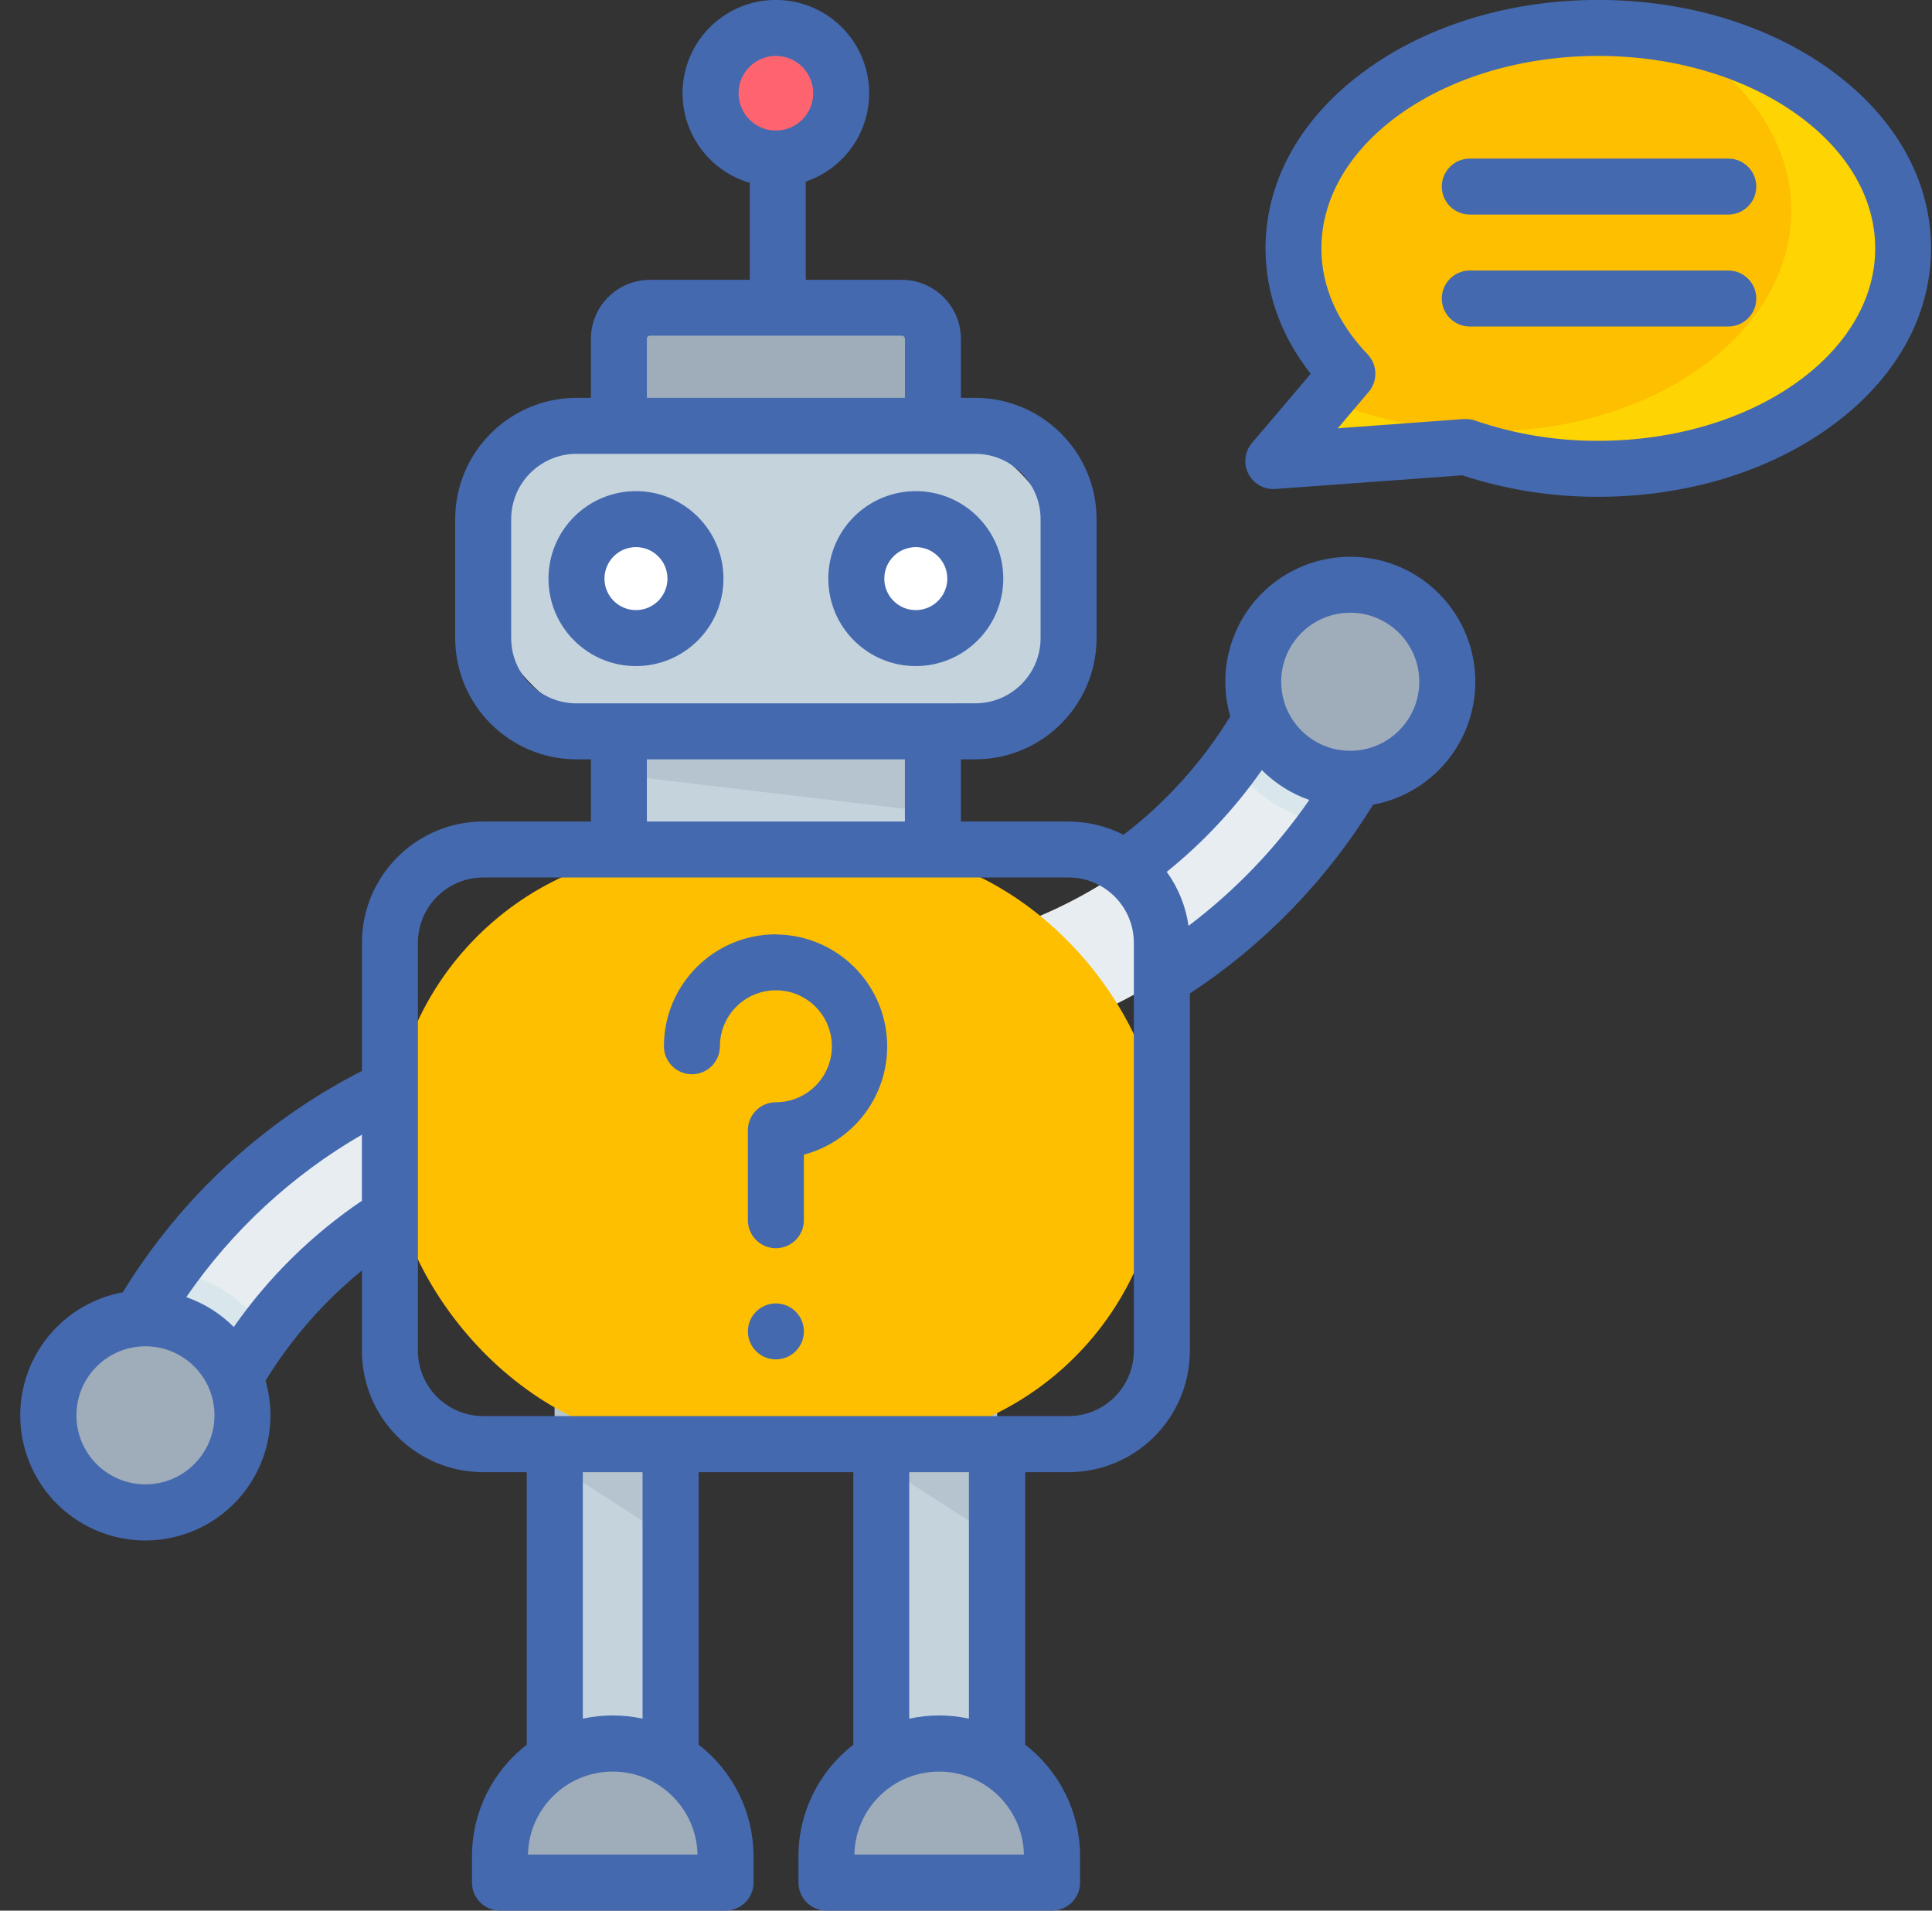 <svg xmlns="http://www.w3.org/2000/svg" width="91" height="90" viewBox="0 0 91 90"><rect x="0" y="0" width="91" height="90" fill="#333333" stroke="none"/><g fill="none" transform="translate(.954 -.003)"><rect width="5.454" height="19.404" x="25.174" y="65.394" fill="#C5D3DD"/><rect width="5.454" height="19.404" x="40.554" y="65.394" fill="#C5D3DD"/><polygon fill="#B6C4CF" points="46.008 72.494 40.554 68.978 40.554 65.394 46.008 65.394"/><polygon fill="#B6C4CF" points="30.631 72.494 25.174 68.978 25.174 65.394 30.631 65.394"/><path fill="#E8EDF2" d="M64.214,34.16 C59.848,43.89 50.178,50.152 39.513,50.156 L36.896,50.156 C35.439,50.156 34.259,48.975 34.259,47.519 C34.259,46.063 35.439,44.882 36.896,44.882 L39.513,44.882 C48.098,44.877 55.882,39.839 59.402,32.008 C59.782,31.14 60.599,30.542 61.542,30.442 C62.485,30.343 63.408,30.757 63.961,31.527 C64.514,32.298 64.61,33.306 64.214,34.167 L64.214,34.16 Z"/><path fill="#D9E7EC" d="M64.214,34.16 C63.482,35.791 62.59,37.346 61.55,38.8 C59.741,38.502 58.129,37.483 57.084,35.976 C57.995,34.737 58.772,33.404 59.402,32.001 C59.782,31.133 60.599,30.535 61.542,30.435 C62.485,30.336 63.408,30.75 63.961,31.52 C64.514,32.291 64.61,33.299 64.214,34.16 L64.214,34.16 Z"/><circle cx="62.649" cy="32.117" r="4.57" fill="#9FACBA"/><path fill="#E8EDF2" d="M34.285,51.277 C34.285,52.734 33.105,53.914 31.648,53.914 L29.033,53.914 C20.446,53.917 12.66,58.961 9.149,66.797 C8.769,67.666 7.952,68.264 7.009,68.363 C6.066,68.463 5.143,68.048 4.59,67.278 C4.037,66.507 3.941,65.5 4.337,64.638 C8.703,54.909 18.372,48.647 29.036,48.642 L31.648,48.642 C33.104,48.642 34.284,49.822 34.285,51.277 Z"/><path fill="#D9E7EC" d="M11.574,62.661 C10.616,63.946 9.802,65.333 9.149,66.797 C8.769,67.666 7.952,68.264 7.009,68.363 C6.066,68.463 5.143,68.048 4.59,67.278 C4.037,66.507 3.941,65.5 4.337,64.638 C5.096,62.945 6.028,61.335 7.118,59.834 C8.918,60.153 10.519,61.168 11.574,62.661 L11.574,62.661 Z"/><circle cx="5.897" cy="66.672" r="4.57" fill="#9FACBA"/><rect width="36.36" height="28.012" x="17.412" y="40.019" fill="#FDBF00" rx="14.006"/><rect width="14.792" height="5.565" x="28.196" y="34.453" fill="#C5D3DD"/><polygon fill="#B6C4CF" points="42.988 34.453 28.196 34.453 28.196 36.503 42.988 38.261"/><path fill="#9FACBA" d="M43.28,82.127 L43.28,82.127 C46.214,82.127 48.592,84.505 48.592,87.439 L48.592,88.683 L37.977,88.683 L37.977,87.439 C37.977,84.509 40.35,82.132 43.28,82.127 Z M27.903,82.127 L27.903,82.127 C30.836,82.127 33.215,84.505 33.215,87.439 L33.215,88.683 L22.591,88.683 L22.591,87.439 C22.591,84.505 24.969,82.127 27.903,82.127 L27.903,82.127 Z"/><rect width="27.573" height="14.391" x="21.805" y="20.062" fill="#C5D3DD" rx="7.196"/><circle cx="29.001" cy="27.259" r="2.802" fill="#FFF"/><circle cx="42.181" cy="27.259" r="2.802" fill="#FFF"/><circle cx="35.591" cy="4.395" r="3.076" fill="#FE646F"/><path fill="#9FACBA" d="M29.66,14.497 L41.524,14.497 C42.332,14.497 42.988,15.153 42.988,15.961 L42.988,20.062 L28.196,20.062 L28.196,15.961 C28.196,15.153 28.852,14.497 29.66,14.497 L29.66,14.497 Z"/><path fill="#FDBF00" d="M74.328,1.319 C66.397,1.319 59.967,5.968 59.967,11.702 C59.967,13.894 60.909,15.921 62.514,17.603 L59.021,21.722 L68.095,21.059 C70.101,21.747 72.207,22.094 74.328,22.086 C82.259,22.086 88.689,17.436 88.689,11.702 C88.689,5.968 82.259,1.319 74.328,1.319 Z"/><path fill="#FED402" d="M77.58,1.582 C81.12,3.474 83.416,6.504 83.416,9.937 C83.416,15.671 76.986,20.321 69.055,20.321 C66.934,20.329 64.827,19.982 62.821,19.294 L60.958,19.429 L59.025,21.715 L68.098,21.052 C70.104,21.74 72.211,22.087 74.331,22.079 C82.263,22.079 88.693,17.429 88.693,11.695 C88.689,6.777 83.945,2.655 77.58,1.582 Z"/><path fill="#4469AF" d="M29.001,23.138 C26.726,23.138 24.881,24.983 24.881,27.259 C24.881,29.534 26.726,31.379 29.001,31.379 C31.277,31.379 33.122,29.534 33.122,27.259 C33.12,24.984 31.276,23.14 29.001,23.138 L29.001,23.138 Z M29.001,28.742 C28.182,28.742 27.518,28.078 27.518,27.259 C27.518,26.439 28.182,25.775 29.001,25.775 C29.821,25.775 30.485,26.439 30.485,27.259 C30.484,28.078 29.82,28.741 29.001,28.742 L29.001,28.742 Z M80.45,7.473 L68.276,7.473 C67.548,7.473 66.957,8.063 66.957,8.791 C66.957,9.519 67.548,10.11 68.276,10.11 L80.45,10.11 C81.178,10.11 81.769,9.519 81.769,8.791 C81.769,8.063 81.178,7.473 80.45,7.473 Z M80.45,12.746 L68.276,12.746 C67.548,12.746 66.957,13.337 66.957,14.065 C66.957,14.793 67.548,15.383 68.276,15.383 L80.45,15.383 C81.178,15.383 81.769,14.793 81.769,14.065 C81.769,13.337 81.178,12.746 80.45,12.746 Z M85.261,3.291 C82.321,1.169 78.439,0 74.328,0 C70.216,0 66.335,1.169 63.4,3.291 C60.336,5.508 58.654,8.494 58.654,11.702 C58.654,13.812 59.385,15.828 60.782,17.612 L58.016,20.869 C57.672,21.274 57.605,21.846 57.846,22.319 C58.087,22.793 58.588,23.075 59.118,23.036 L67.923,22.393 C69.99,23.071 72.152,23.413 74.328,23.404 C78.439,23.404 82.321,22.235 85.254,20.111 C88.32,17.897 90.001,14.91 90.001,11.702 C90.001,8.494 88.32,5.508 85.261,3.291 Z M74.328,20.767 C72.355,20.777 70.394,20.455 68.527,19.814 C68.388,19.765 68.241,19.741 68.093,19.741 C68.061,19.739 68.029,19.739 67.996,19.741 L62.058,20.178 L63.519,18.456 C63.95,17.941 63.928,17.185 63.466,16.698 C62.039,15.207 61.285,13.483 61.285,11.709 C61.285,6.703 67.135,2.637 74.328,2.637 C81.521,2.637 87.371,6.703 87.371,11.702 C87.371,16.701 81.519,20.767 74.328,20.767 Z M62.649,26.229 C60.798,26.227 59.054,27.096 57.941,28.576 C56.828,30.055 56.477,31.972 56.992,33.75 C55.673,35.901 53.97,37.791 51.969,39.326 C51.167,38.916 50.279,38.702 49.378,38.702 L44.305,38.702 L44.305,35.772 L44.981,35.772 C48.136,35.77 50.693,33.214 50.696,30.059 L50.696,24.457 C50.692,21.303 48.137,18.748 44.983,18.744 L44.305,18.744 L44.305,15.961 C44.3,14.427 43.056,13.186 41.522,13.184 L36.997,13.184 L36.997,8.557 C39.053,7.862 40.293,5.772 39.918,3.635 C39.543,1.498 37.665,-0.045 35.496,0.001 C33.327,0.047 31.516,1.669 31.233,3.82 C30.949,5.971 32.278,8.007 34.361,8.614 L34.361,13.184 L29.66,13.184 C28.126,13.186 26.883,14.427 26.878,15.961 L26.878,18.744 L26.199,18.744 C23.046,18.748 20.49,21.303 20.486,24.457 L20.486,30.059 C20.489,33.213 23.045,35.769 26.199,35.772 L26.878,35.772 L26.878,38.7 L21.805,38.7 C18.652,38.704 16.097,41.26 16.094,44.413 L16.094,50.449 C11.449,52.821 7.551,56.43 4.83,60.878 C2.433,61.318 0.554,63.188 0.102,65.582 C-0.349,67.977 0.72,70.402 2.792,71.684 C4.864,72.967 7.512,72.841 9.453,71.369 C11.395,69.896 12.229,67.38 11.553,65.039 C12.765,63.066 14.3,61.311 16.094,59.847 L16.094,63.633 C16.094,66.788 18.65,69.346 21.805,69.349 L23.856,69.349 L23.856,82.19 C22.23,83.445 21.277,85.383 21.277,87.437 L21.277,88.682 C21.277,89.41 21.868,90 22.596,90 L33.22,90 C33.948,90 34.538,89.41 34.538,88.682 L34.538,87.437 C34.537,85.382 33.583,83.444 31.954,82.19 L31.954,69.349 L39.24,69.349 L39.24,82.19 C37.611,83.443 36.655,85.382 36.655,87.437 L36.655,88.682 C36.655,89.032 36.794,89.368 37.042,89.615 C37.29,89.862 37.626,90.001 37.977,90 L48.601,90 C49.329,90 49.919,89.41 49.919,88.682 L49.919,87.437 C49.918,85.382 48.964,83.444 47.335,82.19 L47.335,69.349 L49.386,69.349 C52.538,69.342 55.089,66.785 55.089,63.633 L55.089,46.802 C58.583,44.506 61.53,41.469 63.72,37.907 C66.712,37.353 68.789,34.61 68.511,31.58 C68.234,28.549 65.692,26.23 62.649,26.229 Z M5.897,69.924 C4.101,69.924 2.645,68.468 2.645,66.672 C2.645,64.876 4.101,63.42 5.897,63.42 C7.693,63.42 9.149,64.876 9.149,66.672 C9.147,68.467 7.692,69.922 5.897,69.924 L5.897,69.924 Z M16.092,56.565 C13.733,58.16 11.688,60.175 10.057,62.51 C9.427,61.878 8.662,61.397 7.82,61.103 C9.975,57.97 12.8,55.356 16.092,53.452 L16.092,56.565 Z M33.833,4.395 C33.833,3.424 34.62,2.637 35.591,2.637 C36.562,2.637 37.349,3.424 37.349,4.395 C37.349,5.366 36.562,6.153 35.591,6.153 C34.62,6.153 33.833,5.366 33.833,4.395 Z M29.514,15.961 C29.514,15.881 29.58,15.815 29.66,15.815 L41.522,15.815 C41.603,15.815 41.669,15.88 41.67,15.961 L41.67,18.744 L29.514,18.744 L29.514,15.961 Z M26.199,33.135 C24.501,33.134 23.124,31.757 23.123,30.059 L23.123,24.457 C23.125,22.759 24.501,21.383 26.199,21.381 L44.983,21.381 C46.681,21.383 48.057,22.759 48.059,24.457 L48.059,30.059 C48.057,31.757 46.681,33.132 44.983,33.133 L26.199,33.135 Z M41.668,35.772 L41.668,38.7 L29.514,38.7 L29.514,35.772 L41.668,35.772 Z M23.914,87.363 C23.96,85.191 25.734,83.453 27.907,83.453 C30.08,83.453 31.854,85.191 31.9,87.363 L23.914,87.363 Z M26.498,80.96 L26.498,69.349 L29.311,69.349 L29.311,80.96 C28.384,80.759 27.425,80.759 26.498,80.96 L26.498,80.96 Z M39.288,87.363 C39.333,85.191 41.108,83.453 43.281,83.453 C45.454,83.453 47.228,85.191 47.274,87.363 L39.288,87.363 Z M41.872,80.96 L41.872,69.349 L44.684,69.349 L44.684,80.96 C43.758,80.759 42.799,80.759 41.872,80.96 L41.872,80.96 Z M52.452,63.633 C52.45,65.33 51.075,66.705 49.378,66.707 L21.805,66.707 C20.108,66.705 18.732,65.33 18.73,63.633 L18.73,44.413 C18.732,42.716 20.107,41.34 21.805,41.337 L49.378,41.337 C51.076,41.339 52.451,42.715 52.452,44.413 L52.452,63.633 Z M55.027,43.615 C54.898,42.696 54.545,41.823 54.001,41.072 C55.712,39.692 57.221,38.079 58.481,36.278 C59.11,36.91 59.874,37.391 60.716,37.684 C59.147,39.951 57.226,41.953 55.027,43.615 L55.027,43.615 Z M62.644,35.369 C60.848,35.369 59.392,33.913 59.392,32.117 C59.392,30.321 60.848,28.865 62.644,28.865 C64.44,28.865 65.896,30.321 65.896,32.117 C65.894,33.91 64.442,35.364 62.649,35.369 L62.644,35.369 Z M35.591,61.401 C34.863,61.401 34.273,61.991 34.273,62.719 C34.273,63.447 34.863,64.037 35.591,64.037 C36.319,64.037 36.91,63.447 36.91,62.719 C36.91,61.991 36.319,61.401 35.591,61.401 Z M46.302,27.259 C46.302,24.983 44.457,23.138 42.181,23.138 C39.906,23.138 38.061,24.983 38.061,27.259 C38.061,29.534 39.906,31.379 42.181,31.379 C44.456,31.377 46.3,29.533 46.302,27.259 L46.302,27.259 Z M42.181,28.742 C41.362,28.742 40.698,28.078 40.698,27.259 C40.698,26.439 41.362,25.775 42.181,25.775 C43.001,25.775 43.665,26.439 43.665,27.259 C43.664,28.078 43,28.741 42.181,28.742 L42.181,28.742 Z M35.591,44.014 C32.679,44.014 30.318,46.375 30.318,49.288 C30.318,50.016 30.908,50.606 31.636,50.606 C32.364,50.606 32.955,50.016 32.955,49.288 C32.955,47.831 34.135,46.651 35.591,46.651 C37.047,46.651 38.228,47.831 38.228,49.288 C38.228,50.744 37.047,51.924 35.591,51.924 C34.863,51.924 34.273,52.514 34.273,53.243 L34.273,57.481 C34.273,58.209 34.863,58.799 35.591,58.799 C36.319,58.799 36.91,58.209 36.91,57.481 L36.91,54.392 C39.465,53.716 41.124,51.252 40.791,48.629 C40.458,46.007 38.235,44.037 35.591,44.021 L35.591,44.014 Z"/></g></svg>